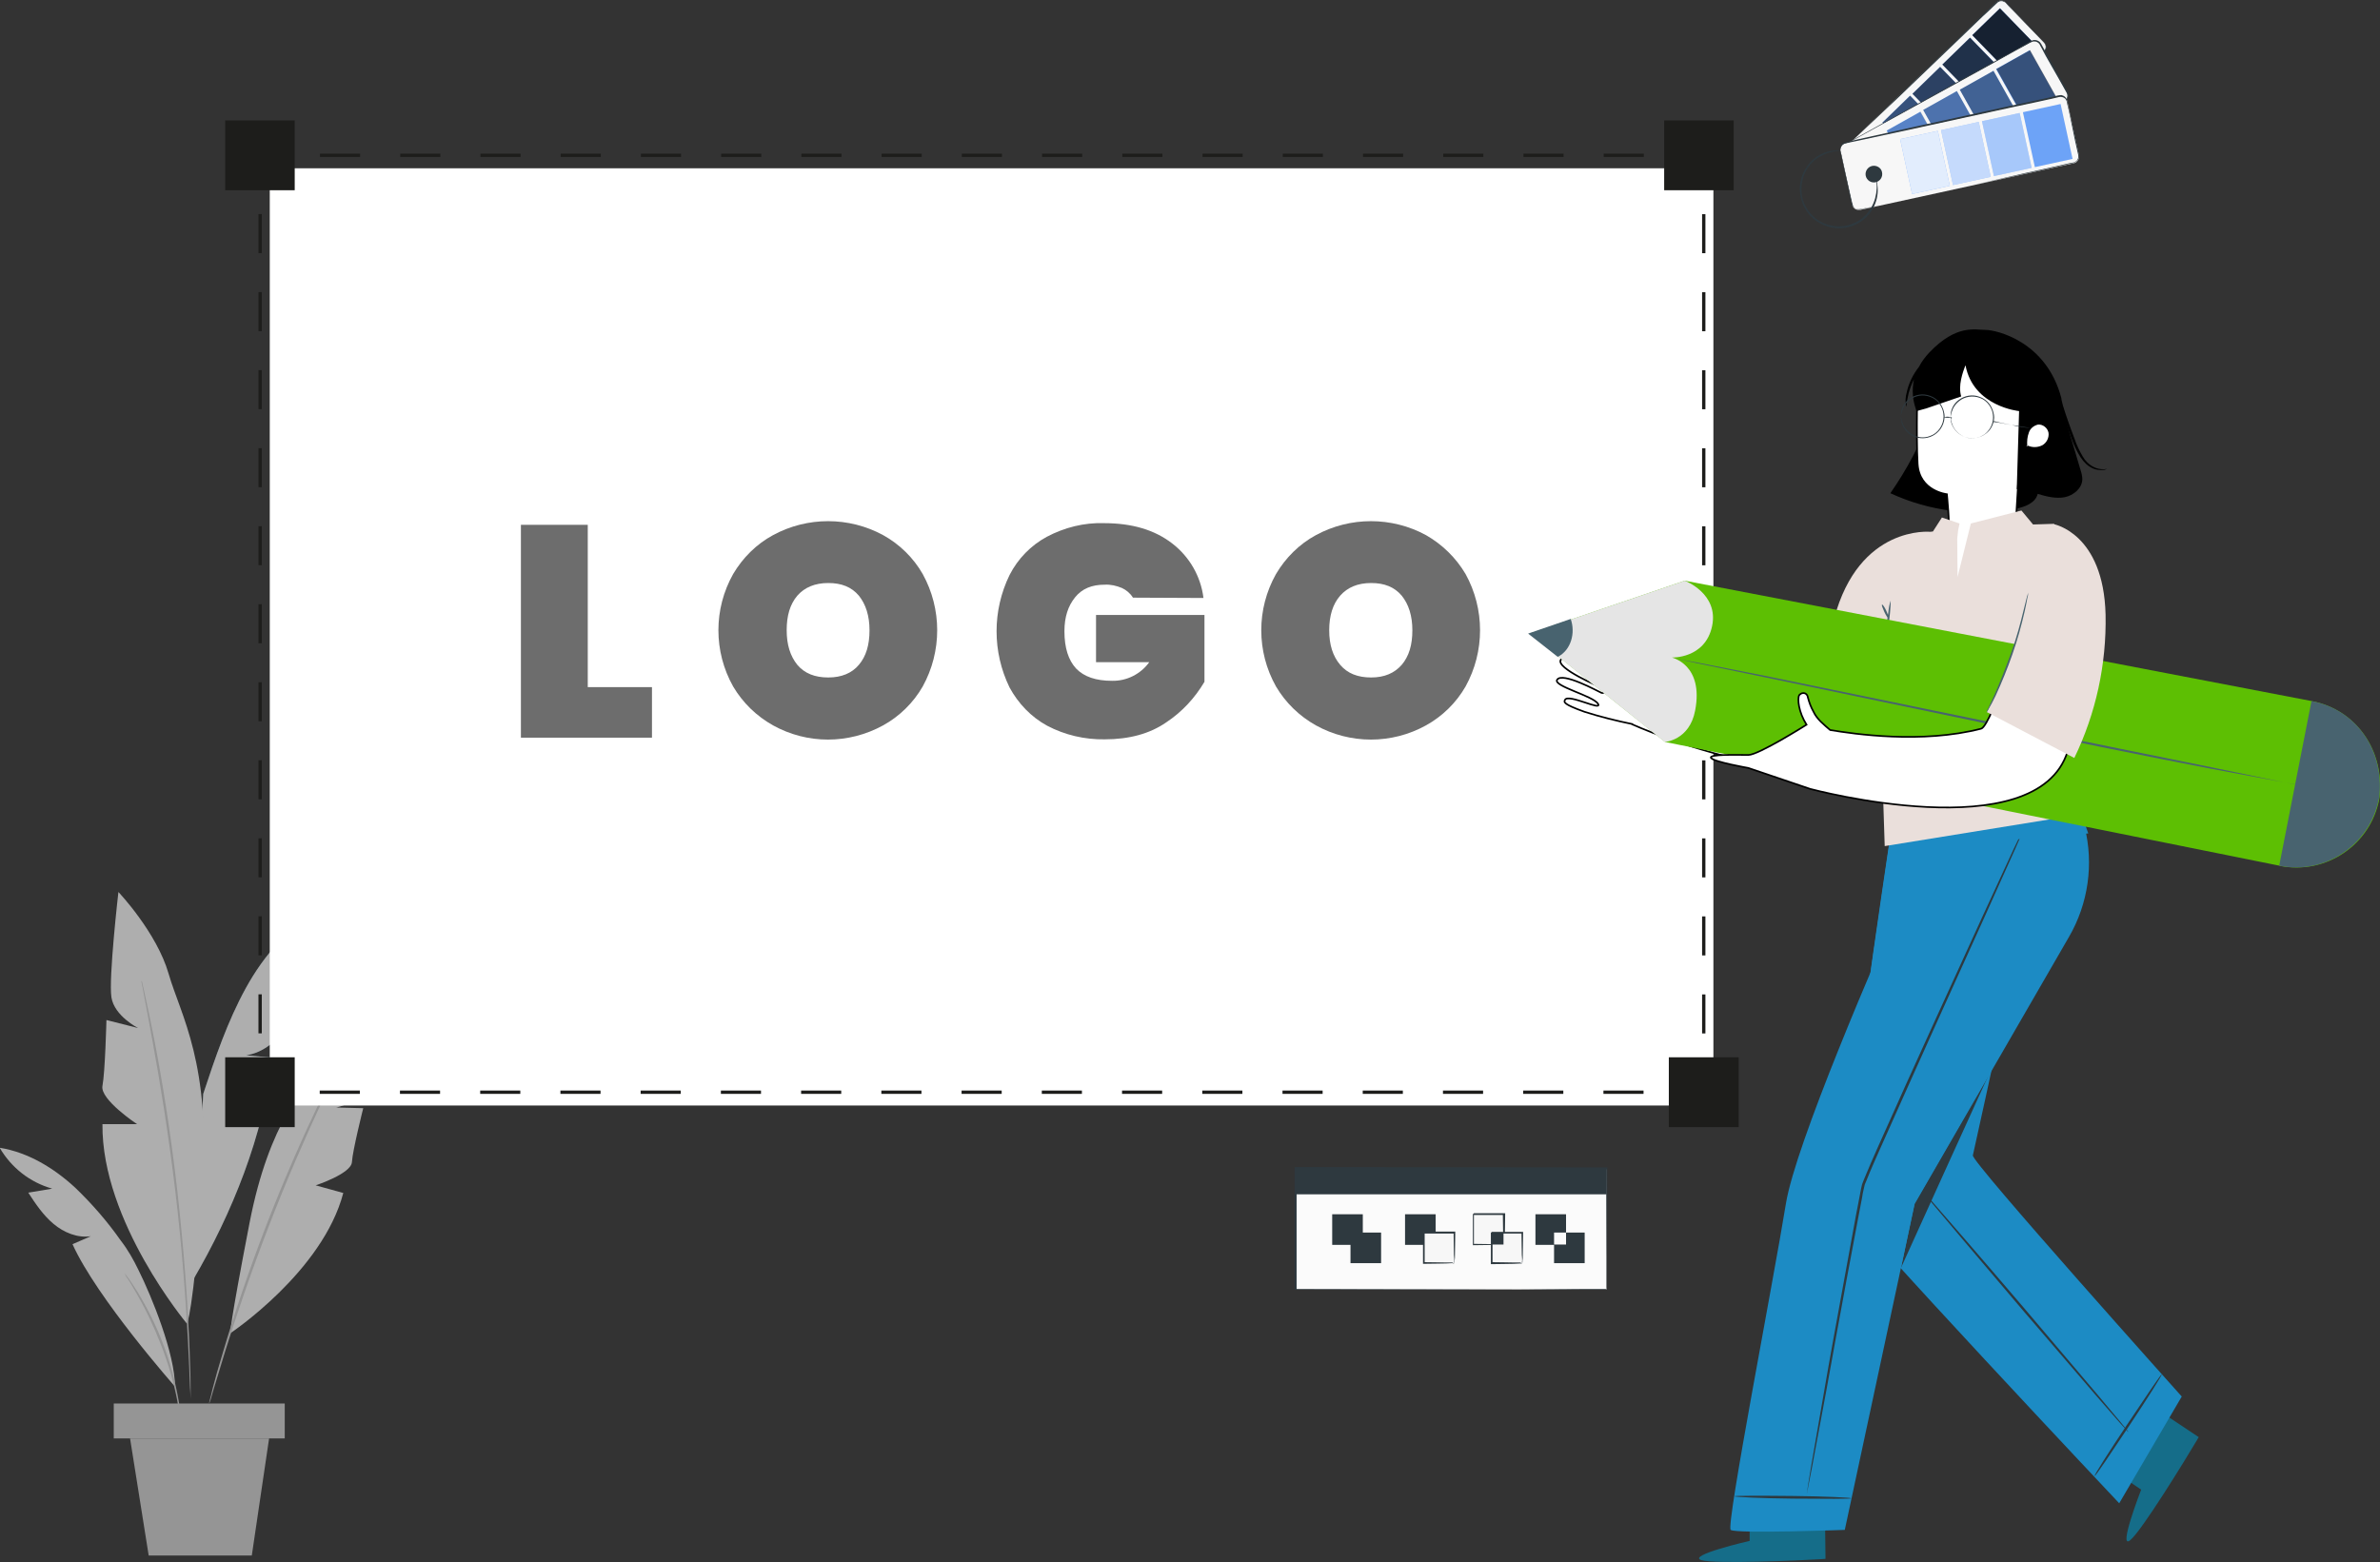 <?xml version="1.0" encoding="utf-8"?>
<!-- Generator: Adobe Illustrator 25.4.1, SVG Export Plug-In . SVG Version: 6.00 Build 0)  -->
<svg version="1.1" id="Capa_1" xmlns="http://www.w3.org/2000/svg" xmlns:xlink="http://www.w3.org/1999/xlink" x="0px" y="0px"
	 viewBox="0 0 715.5 469.7" style="enable-background:new 0 0 715.5 469.7;" xml:space="preserve">
<rect x="0" y="0" width="715.5" height="469.7" fill="#333333" stroke="none"/>
<style type="text/css">
	.st0{opacity:0.74;}
	.st1{fill:#48636F;}
	.st2{fill:#D9D9D9;}
	.st3{fill:#B7B7B7;}
	.st4{fill:#FFFFFF;}
	.st5{fill:none;stroke:#1D1D1B;stroke-miterlimit:10;stroke-dasharray:12.06,12.06;}
	.st6{fill:none;stroke:#1D1D1B;stroke-miterlimit:10;}
	.st7{fill:none;stroke:#1D1D1B;stroke-miterlimit:10;stroke-dasharray:11.73,11.73;}
	.st8{fill:#1D1D1B;}
	.st9{fill:#6D6D6D;}
	.st10{fill:#FBFBFB;}
	.st11{fill:#2E393F;}
	.st12{fill:#F7F7F7;}
	.st13{fill:#6DA3F7;}
	.st14{opacity:0.8;}
	.st15{opacity:0.5;}
	.st16{opacity:0.6;}
	.st17{opacity:0.7;}
	.st18{opacity:0.2;}
	.st19{opacity:0.3;}
	.st20{opacity:0.4;}
	.st21{fill:#FFFFFF;stroke:#000000;stroke-width:0.5;stroke-miterlimit:10;}
	.st22{fill:#156D89;}
	.st23{fill:#1C8BC4;}
	.st24{fill:#EADFDB;}
	.st25{fill:#5DBF03;}
	.st26{fill:#E5E5E5;}
	.st27{fill:none;}
	
	#logo{
		animation: aparecerSvg 2s  infinite;
		animation-direction: alternate;
	}
	
	@keyframes aparecerSvg{
		0%{opacity: 0;}
		100%{opacity: 1;}
	}
</style>
<g id="planta" class="st0">
	<path class="st1" d="M97.4,272.8c-10.2,5.3-18,14.3-23.5,24.3s-9.2,20.9-12.8,31.8l-3.1,56c11.8-20.1,21.3-43.7,23.9-66.9l-7.9-0.7
		c5.3-0.8,9.7-4.6,12.5-9.2s4.3-9.8,5.7-14.9l-9.6,1.4C90.1,289.6,95.5,281.7,97.4,272.8z"/>
	<path class="st2" d="M97.4,272.8c-10.2,5.3-18,14.3-23.5,24.3s-9.2,20.9-12.8,31.8l-3.1,56c11.8-20.1,21.3-43.7,23.9-66.9l-7.9-0.7
		c5.3-0.8,9.7-4.6,12.5-9.2s4.3-9.8,5.7-14.9l-9.6,1.4C90.1,289.6,95.5,281.7,97.4,272.8z"/>
	<path class="st2" d="M56.2,398c0,0-25.7-30.7-25.4-60h10.4c0,0-11.2-7.4-10.4-11.5s1.2-19.8,1.2-19.8l9.5,2.4c0,0-7.1-3.6-8-9.2
		s2.1-31.7,2.1-31.7s11.5,12.1,15.1,24.6s12.9,27,10.1,64.9S56.2,398,56.2,398z"/>
	<path class="st2" d="M69.2,400.9c0,0,27.8-18.5,34-42.2l-8.3-2.3c0,0,10.7-3.5,10.9-7s3.4-16.2,3.4-16.2l-8.1-0.2
		c0,0,6.5-1.3,8.4-5.6s5.3-25.9,5.3-25.9s-12,7.2-17.5,16.4S81,336.8,75,367.8S69.2,400.9,69.2,400.9z"/>
	<path class="st3" d="M42.6,294.9c0,0.1,0.1,0.2,0.1,0.3c0.1,0.2,0.1,0.6,0.2,0.9c0.2,0.9,0.5,2.1,0.8,3.6c0.7,3.2,1.7,7.8,2.8,13.5
		c2.2,11.4,4.8,27.2,6.8,44.8s3.1,33.6,3.6,45.2c0.2,5.8,0.4,10.5,0.4,13.7c0,1.6,0,2.8,0,3.7c0,0.4,0,0.7,0,1c0,0.1,0,0.2,0,0.3
		c0-0.1,0-0.2,0-0.3c0-0.3,0-0.6,0-1c0-0.9-0.1-2.1-0.2-3.7c-0.1-3.2-0.3-7.9-0.6-13.7c-0.6-11.6-1.7-27.5-3.8-45.1
		s-4.7-33.4-6.8-44.8c-1-5.7-1.9-10.3-2.5-13.5c-0.3-1.6-0.5-2.8-0.7-3.7c-0.1-0.4-0.1-0.7-0.2-1C42.6,295.1,42.6,295,42.6,294.9z"
		/>
	<path class="st2" d="M52.6,416.9c0,0-23.5-26.6-30.8-42.8l5.5-2.4c-4,0.6-8.1-1.1-11.2-3.7s-5.4-6-7.6-9.4l7.2-1.2
		c-6.7-1.9-12.3-6.3-15.8-12.3c8.6,1.4,16.3,6.1,22.7,12c5.1,4.9,9.7,10.2,13.7,15.9c2.1,2.7,3.8,5.7,5.3,8.8
		C45.7,390,52.6,407.1,52.6,416.9z"/>
	<path class="st3" d="M103.5,317.1c0,0.1-0.1,0.2-0.1,0.3c-0.1,0.2-0.2,0.5-0.4,0.8c-0.3,0.7-0.8,1.7-1.4,3c-1.2,2.6-3,6.3-5.2,10.9
		c-4.3,9.2-10,22.1-15.6,36.6s-10.1,27.9-13.1,37.6c-1.5,4.9-2.7,8.8-3.5,11.5c-0.4,1.3-0.7,2.4-0.9,3.1c-0.1,0.3-0.2,0.6-0.3,0.8
		c0,0.1,0,0.2-0.1,0.2c0-0.1,0-0.2,0-0.3l0.2-0.8c0.2-0.8,0.5-1.8,0.8-3.2c0.7-2.8,1.8-6.7,3.3-11.6c2.9-9.8,7.3-23.2,12.9-37.7
		s11.4-27.4,15.8-36.6c2.2-4.6,4-8.3,5.4-10.8l1.5-2.9c0.2-0.3,0.3-0.5,0.4-0.8C103.4,317.2,103.5,317.1,103.5,317.1z"/>
	<path class="st3" d="M54.6,428.3c-0.2-0.6-0.3-1.3-0.4-1.9c-0.2-1.2-0.5-3-0.9-5.2c-1.1-5.7-2.7-11.2-4.8-16.6S44,394,41.1,389
		c-1.1-1.9-2-3.5-2.7-4.5c-0.4-0.5-0.7-1.1-1-1.7c0.4,0.5,0.8,1,1.2,1.5c0.7,1,1.7,2.5,2.9,4.4c3,5,5.6,10.2,7.6,15.6
		c2.1,5.4,3.6,11.1,4.6,16.8c0.4,2.2,0.6,4,0.7,5.2C54.6,427,54.6,427.6,54.6,428.3z"/>
	<rect x="34.2" y="422" class="st3" width="51.4" height="10.5"/>
	<polygon class="st3" points="39.1,432.5 44.7,467.7 75.7,467.7 80.9,432.5 	"/>
</g>
<g id="pantalla">
	<rect x="81.1" y="50.6" class="st4" width="434" height="281.8"/>
	<g>
		<line class="st5" x1="494.1" y1="328.4" x2="90.2" y2="328.4"/>
		<polyline class="st6" points="84.2,328.4 78.2,328.4 78.2,322.4 		"/>
		<line class="st7" x1="78.2" y1="310.7" x2="78.2" y2="58.5"/>
		<polyline class="st6" points="78.2,52.7 78.2,46.7 84.2,46.7 		"/>
		<line class="st5" x1="96.2" y1="46.7" x2="500.1" y2="46.7"/>
		<rect x="67.7" y="36.2" class="st8" width="20.9" height="21"/>
		<rect x="500.3" y="36.2" class="st8" width="20.9" height="21"/>
		<rect x="67.7" y="317.9" class="st8" width="20.9" height="21"/>
		<rect x="501.7" y="317.9" class="st8" width="21" height="21"/>
		<line class="st7" x1="512.2" y1="64.4" x2="512.2" y2="316.5"/>
	</g>
</g>
<g id="logo">
	<path class="st9" d="M176.7,206.6H196v15.2h-39.4v-64h20.1L176.7,206.6L176.7,206.6z"/>
	<path class="st9" d="M232.4,218.1c-5-2.8-9.1-6.8-12-11.7c-5.9-10.5-5.9-23.3,0-33.8c2.9-4.9,7-9,12-11.7c10.3-5.6,22.8-5.6,33.1,0
		c4.9,2.7,9.1,6.8,11.9,11.7c5.8,10.5,5.8,23.3,0,33.8c-2.8,4.9-7,9-11.9,11.7C255.1,223.8,242.7,223.8,232.4,218.1L232.4,218.1z
		 M258.2,199.9c2.2-2.6,3.2-6,3.2-10.4c0-4.3-1.1-7.8-3.2-10.4c-2.2-2.6-5.2-3.8-9.2-3.8s-7.1,1.3-9.3,3.8c-2.2,2.6-3.2,6-3.2,10.4
		s1.1,7.8,3.2,10.4c2.2,2.6,5.3,3.8,9.3,3.8C253,203.7,256.1,202.4,258.2,199.9L258.2,199.9z"/>
	<path class="st9" d="M395.6,218.1c-5-2.8-9.1-6.8-12-11.7c-5.9-10.5-5.9-23.3,0-33.8c2.9-4.9,7-9,12-11.7c10.3-5.6,22.8-5.6,33.1,0
		c4.9,2.8,9,6.8,11.9,11.7c5.8,10.5,5.8,23.3,0,33.8c-2.8,4.9-7,9-11.9,11.7C418.4,223.8,405.9,223.8,395.6,218.1L395.6,218.1z
		 M421.4,199.9c2.2-2.6,3.2-6,3.2-10.4c0-4.3-1.1-7.8-3.2-10.4c-2.2-2.6-5.2-3.8-9.2-3.8s-7.1,1.3-9.3,3.8s-3.3,6-3.3,10.4
		s1.1,7.8,3.3,10.4s5.3,3.8,9.3,3.8S419.2,202.4,421.4,199.9L421.4,199.9z"/>
	<path class="st9" d="M340.6,179.7c-0.8-1.3-2-2.3-3.3-2.9c-1.7-0.7-3.4-1.1-5.2-1c-3.9,0-6.8,1.2-8.9,3.8s-3.2,5.9-3.2,10.2
		c0,5,1.2,8.7,3.5,11.2c2.4,2.5,6,3.7,10.8,3.7c4.4,0.1,8.6-2,11.2-5.6h-16v-14.2h32.6V205c-2.9,4.9-6.8,9.1-11.5,12.2
		c-4.9,3.4-11.1,5.1-18.5,5.1c-6,0.1-12-1.3-17.3-4.1c-4.8-2.6-8.7-6.7-11.3-11.5c-5.2-10.7-5.2-23.1,0-33.8
		c2.5-4.9,6.4-8.9,11.2-11.5c5.3-2.8,11.2-4.3,17.2-4.1c8.4,0,15.2,2,20.5,6.1c5.2,4,8.6,9.9,9.4,16.4L340.6,179.7L340.6,179.7z"/>
</g>
<g id="charm3">
	<rect x="389.4" y="351.3" class="st10" width="93.6" height="36.4"/>
	<path class="st11" d="M483,387.7c0,0,0-0.2,0-0.6s0-1.1,0-1.9c0-1.7,0-4.1,0-7.2c0-6.3-0.1-15.4-0.1-26.6l0.2,0.2l-93.6,0.1l0,0
		l0.3-0.3c0,12.7,0,25,0,36.4l-0.2-0.2l67.1,0.1l19.5,0.1h5.2h1.4L483,387.7l-0.4-0.1h-1.3h-5.2l-19.5,0.1l-67.2,0.1h-0.2v-0.2
		c0-11.4,0-23.7,0-36.4v-0.3h0.3L483,351h0.2v0.2c0,11.3-0.1,20.4-0.1,26.7c0,3.1,0,5.5,0,7.2c0,0.8,0,1.4,0,1.9
		S483,387.7,483,387.7z"/>
	<rect x="389.4" y="351.3" class="st11" width="93.6" height="7.8"/>
	<rect x="400.5" y="365.1" class="st11" width="9.2" height="9.2"/>
	<rect x="406" y="370.6" class="st11" width="9.2" height="9.2"/>
	<rect x="422.4" y="365.1" class="st11" width="9.2" height="9.2"/>
	<rect x="428" y="370.6" class="st12" width="9.2" height="9.2"/>
	<path class="st11" d="M437.2,379.9c0-0.2-0.1-0.5,0-0.7c0-0.5,0-1.1-0.1-1.9c0-1.6-0.1-3.9-0.1-6.6l0.2,0.2H428l0.3-0.3l0,0v4.8
		c0,1.5,0,3,0,4.3l-0.2-0.2c2.7,0,5,0.1,6.6,0.1h1.9C436.7,379.7,437,379.8,437.2,379.9c-0.2,0-0.4,0-0.6-0.1l-1.9,0.1
		c-1.6,0-3.9,0.1-6.7,0.1h-0.2v-0.2c0-1.4,0-2.8,0-4.3c0-0.8,0-1.6,0-2.4v-2.5l0,0c-0.2,0.2,0.3-0.3,0.3-0.3h9.2h0.2v0.2
		c0,2.8-0.1,5.1-0.1,6.7c0,0.7,0,1.3-0.1,1.8C437.3,379.4,437.2,379.6,437.2,379.9z"/>
	<rect x="442.9" y="365.1" class="st12" width="9.2" height="9.2"/>
	<path class="st11" d="M452,374.3c0-0.2,0-0.5,0-0.7c0-0.5,0-1.1-0.1-1.9c0-1.6-0.1-3.9-0.1-6.6l0.2,0.2h-9.2l0.3-0.3l0,0v2.5
		c0,0.8,0,1.6,0,2.4c0,1.5,0,3,0,4.3l-0.2-0.2c2.7,0,5,0.1,6.6,0.1l1.9,0.1c0.2,0,0.5,0,0.7,0c-0.2,0-0.4,0.1-0.6,0l-1.8,0.1
		c-1.6,0-3.9,0.1-6.7,0.1h-0.2v-0.2c0-1.4,0-2.8,0-4.3c0-0.8,0-1.6,0-2.4v-2.4l0,0c-0.2,0.2,0.3-0.3,0.3-0.3h9.2h0.2v0.2
		c0,2.8-0.1,5.1-0.1,6.7c0,0.7,0,1.3-0.1,1.8C452.1,373.9,452.1,374.1,452,374.3z"/>
	<rect x="448.4" y="370.6" class="st12" width="9.2" height="9.2"/>
	<path class="st11" d="M457.6,379.9c0-0.2-0.1-0.5,0-0.7c0-0.5,0-1.1-0.1-1.9c0-1.6-0.1-3.9-0.1-6.6l0.2,0.2h-9.2l0.3-0.3l0,0v1.2
		c0,0.4,0,0.8,0,1.2v2.4c0,1.5,0,3,0,4.3l-0.2-0.2c2.7,0,5,0.1,6.6,0.1h1.9C457.2,379.7,457.4,379.8,457.6,379.9c-0.2,0-0.4,0-0.6,0
		l-1.9,0.1c-1.6,0-3.9,0.1-6.7,0.1h-0.2v-0.2c0-1.4,0-2.8,0-4.3c0-0.8,0-1.6,0-2.4v-2.5l0,0l0.3-0.3h9.2h0.2v0.2
		c0,2.8-0.1,5.1-0.1,6.7c0,0.7,0,1.3-0.1,1.8C457.7,379.4,457.7,379.6,457.6,379.9z"/>
	<rect x="448.4" y="370.6" class="st11" width="3.6" height="3.6"/>
	<rect x="461.6" y="365.1" class="st11" width="9.2" height="9.2"/>
	<rect x="467.2" y="370.6" class="st11" width="9.2" height="9.2"/>
	<rect x="467.2" y="370.6" class="st10" width="3.6" height="3.6"/>
</g>
<g id="charm2">
	<path class="st12" d="M554.5,47.4l11.5,12c0.8,0.8,2,0.8,2.8,0.1l45.7-43.9c0.8-0.8,0.8-2,0-2.8l0,0L603,0.8
		c-0.8-0.8-2-0.8-2.8-0.1l-45.7,43.9C553.8,45.4,553.8,46.6,554.5,47.4L554.5,47.4z"/>
	<path class="st11" d="M554.5,47.4c-0.1-0.1-0.2-0.2-0.3-0.3c-0.2-0.4-0.4-0.8-0.3-1.3c0-0.3,0.1-0.6,0.3-0.9
		c0.2-0.3,0.5-0.6,0.8-0.8c0.6-0.6,1.3-1.3,2.1-2l13.3-12.9l19.7-19l5.7-5.5l3-2.8c0.5-0.5,1-1,1.5-1.4c0.6-0.4,1.4-0.5,2.1-0.2
		c0.3,0.2,0.6,0.4,0.9,0.7l0.7,0.8l1.5,1.5l3,3.1l6.1,6.4c0.6,0.6,0.8,1.5,0.5,2.2c-0.1,0.4-0.4,0.7-0.7,1l-0.8,0.8l-3.2,3l-6.2,5.9
		l-11.7,11.2l-19.8,19l-4,3.8c-0.7,0.6-1.7,0.7-2.5,0.2c-0.3-0.2-0.6-0.5-0.9-0.8l-0.8-0.9l-5.5-5.8l-3.5-3.7l-0.9-1L554.5,47.4
		c0.1,0.1,0.2,0.2,0.4,0.3c0.2,0.2,0.5,0.5,0.9,0.9l3.5,3.6c1.5,1.6,3.4,3.5,5.5,5.7c0.3,0.3,0.5,0.6,0.8,0.8
		c0.3,0.3,0.6,0.6,0.9,0.8c0.7,0.4,1.6,0.3,2.2-0.2l4-3.9l19.7-19l11.7-11.2l6.2-5.9l3.2-3l0.8-0.8c0.3-0.2,0.5-0.5,0.6-0.8
		c0.2-0.7,0.1-1.4-0.4-1.9l-6.1-6.3l-3-3.1l-1.5-1.5l-0.7-0.8c-0.2-0.3-0.5-0.5-0.8-0.6c-0.6-0.3-1.3-0.2-1.8,0.2s-1,1-1.5,1.4
		c-1,1-2,1.9-3,2.8l-5.7,5.5l-19.8,19L557.2,42l-2.1,2c-0.3,0.3-0.6,0.5-0.8,0.8c-0.4,0.6-0.4,1.5,0,2.1
		C554.4,47.3,554.5,47.4,554.5,47.4z"/>
	
		<rect x="597" y="3.9" transform="matrix(0.717 -0.697 0.697 0.717 162.156 423.886)" class="st13" width="11.6" height="16.9"/>
	
		<rect x="570" y="30.2" transform="matrix(0.717 -0.697 0.697 0.717 136.177 412.489)" class="st13" width="11.6" height="16.9"/>
	
		<rect x="579" y="21.5" transform="matrix(0.717 -0.697 0.697 0.717 144.819 416.343)" class="st13" width="11.6" height="16.9"/>
	
		<rect x="588" y="12.7" transform="matrix(0.717 -0.697 0.697 0.717 153.487 420.13)" class="st13" width="11.6" height="16.9"/>
	<g class="st14">
		<rect x="597" y="3.9" transform="matrix(0.717 -0.697 0.697 0.717 162.158 423.89)" width="11.6" height="16.9"/>
	</g>
	<g class="st15">
		<rect x="570" y="30.2" transform="matrix(0.717 -0.697 0.697 0.717 136.173 412.499)" width="11.6" height="16.9"/>
	</g>
	<g class="st16">
		<rect x="579" y="21.5" transform="matrix(0.717 -0.697 0.697 0.717 144.815 416.345)" width="11.6" height="16.9"/>
	</g>
	<g class="st17">
		<rect x="588" y="12.7" transform="matrix(0.717 -0.697 0.697 0.717 153.482 420.14)" width="11.6" height="16.9"/>
	</g>
	<path class="st12" d="M555.3,45.4l8,14.5c0.5,1,1.7,1.3,2.7,0.8l54.7-30.2c0.9-0.6,1.3-1.8,0.7-2.7l-8-14.5c-0.5-1-1.7-1.3-2.7-0.8
		L556,42.7C555.1,43.2,554.8,44.4,555.3,45.4z"/>
	<path class="st11" d="M555.3,45.4c-0.1-0.1-0.1-0.3-0.2-0.4c-0.1-0.4-0.1-0.9,0-1.3c0.1-0.3,0.3-0.6,0.5-0.8c0.3-0.2,0.6-0.4,1-0.6
		l2.5-1.4l16-8.9l23.7-13.1l6.9-3.8l3.5-2l0.9-0.5c0.3-0.2,0.7-0.3,1-0.5c0.7-0.2,1.5,0,2.1,0.5c0.2,0.3,0.5,0.6,0.6,0.9l0.5,0.9
		l1,1.8l2.1,3.7l4.2,7.6c0.6,1,0.2,2.3-0.8,2.9c-0.1,0-0.1,0.1-0.2,0.1l-1,0.5l-3.8,2.1l-7.4,4.1l-14,7.7l-23.8,13.2
		c-1.7,0.9-3.3,1.8-4.8,2.7c-0.9,0.3-1.8,0.1-2.4-0.7c-0.5-0.7-0.8-1.4-1.2-2.1c-1.5-2.7-2.7-5-3.8-6.9l-2.4-4.4l-0.6-1.1
		L555.3,45.4c0,0,0.1,0.1,0.2,0.4s0.4,0.6,0.6,1.1c0.6,1,1.4,2.5,2.4,4.3s2.3,4.2,3.8,6.9c0.4,0.7,0.7,1.4,1.2,2s1.4,0.9,2.2,0.6
		c1.5-0.8,3.1-1.7,4.8-2.7l23.7-13.1l14-7.8l7.4-4.1l3.8-2.1l1-0.5c0.3-0.1,0.6-0.4,0.8-0.6c0.4-0.6,0.4-1.3,0.1-1.9
		c-1.4-2.6-2.9-5.1-4.3-7.6c-0.7-1.2-1.4-2.5-2.1-3.7l-1-1.9l-0.5-0.9c-0.1-0.3-0.3-0.6-0.5-0.8c-0.5-0.5-1.1-0.6-1.8-0.5
		c-0.3,0.1-0.6,0.3-0.9,0.4l-0.9,0.5l-3.5,1.9l-6.8,3.8l-23.8,13.1l-16,8.8l-2.5,1.4c-0.3,0.2-0.7,0.4-1,0.6
		c-0.2,0.2-0.4,0.5-0.5,0.8c-0.1,0.4-0.1,0.8,0,1.2C555.2,45.1,555.3,45.3,555.3,45.4z"/>
	
		<rect x="603.6" y="16.8" transform="matrix(0.872 -0.489 0.489 0.872 65.51 301.272)" class="st13" width="11.6" height="16.9"/>
	
		<rect x="570.7" y="35.3" transform="matrix(0.872 -0.489 0.489 0.872 52.264 287.555)" class="st13" width="11.6" height="16.9"/>
	
		<rect x="581.7" y="29.1" transform="matrix(0.872 -0.489 0.489 0.872 56.7 292.13)" class="st13" width="11.6" height="16.9"/>
	
		<rect x="592.7" y="23" transform="matrix(0.872 -0.489 0.489 0.872 61.1 296.742)" class="st13" width="11.6" height="16.9"/>
	<g class="st15">
		<rect x="603.7" y="16.8" transform="matrix(0.872 -0.489 0.489 0.872 65.541 301.313)" width="11.6" height="16.9"/>
	</g>
	<g class="st18">
		<rect x="570.8" y="35.3" transform="matrix(0.872 -0.489 0.489 0.872 52.295 287.596)" width="11.6" height="16.9"/>
	</g>
	<g class="st19">
		<rect x="581.7" y="29.1" transform="matrix(0.872 -0.489 0.489 0.872 56.696 292.135)" width="11.6" height="16.9"/>
	</g>
	<g class="st20">
		<rect x="592.7" y="23" transform="matrix(0.872 -0.489 0.489 0.872 61.097 296.748)" width="11.6" height="16.9"/>
	</g>
	<path class="st12" d="M553.3,45.3l3.5,16.2c0.2,1.1,1.3,1.8,2.4,1.6c0,0,0,0,0.1,0l64.1-14c1.1-0.2,1.8-1.3,1.6-2.4l-3.5-16.2
		c-0.2-1.1-1.3-1.8-2.4-1.5l0,0L555,43C553.9,43.2,553.2,44.2,553.3,45.3C553.3,45.2,553.3,45.2,553.3,45.3z"/>
	<path class="st11" d="M553.3,45.3c0-0.1-0.1-0.3-0.1-0.5c0-0.5,0.2-0.9,0.4-1.3c0.2-0.3,0.5-0.5,0.8-0.6c0.4-0.1,0.8-0.2,1.2-0.3
		l2.9-0.7l18.5-4.1l27.5-6l8-1.7l4.1-0.9l2.1-0.5c0.4-0.1,0.8-0.1,1.1-0.1c0.4,0.1,0.7,0.3,1,0.5c0.3,0.3,0.5,0.6,0.6,1
		s0.2,0.7,0.2,1.1c0.2,0.7,0.3,1.4,0.5,2.1c0.3,1.4,0.6,2.9,1,4.3c0.6,2.9,1.3,5.9,1.9,8.8c0.2,0.8-0.1,1.7-0.8,2.2
		c-0.3,0.2-0.7,0.4-1.1,0.5l-1.1,0.2l-4.4,1l-8.6,1.9l-16.2,3.5l-27.5,6l-5.6,1.1c-0.2,0-0.4,0.1-0.7,0.1c-0.2,0-0.5,0-0.7,0
		c-0.4-0.1-0.9-0.3-1.2-0.7c-0.3-0.3-0.5-0.7-0.5-1.2c-0.1-0.4-0.2-0.8-0.3-1.2c-0.7-3.1-1.2-5.8-1.7-8s-0.8-3.9-1.1-5
		c-0.1-0.6-0.2-1-0.3-1.3C553.3,45.5,553.3,45.3,553.3,45.3c0,0.1,0,0.2,0.1,0.5s0.2,0.8,0.3,1.3l1.1,5c0.5,2.2,1.1,4.9,1.8,8
		c0.1,0.4,0.2,0.8,0.3,1.2s0.2,0.8,0.5,1.1s0.6,0.5,1,0.6s0.9,0,1.3-0.1l5.6-1.2l27.5-6L609,52l8.6-1.9l4.4-1l1.1-0.2
		c0.4,0,0.7-0.2,1-0.4c0.6-0.4,0.8-1.2,0.7-1.8c-0.7-3-1.3-5.9-1.9-8.9c-0.3-1.5-0.6-2.9-0.9-4.3c-0.2-0.7-0.3-1.4-0.5-2.1
		c-0.1-0.4-0.2-0.7-0.2-1c-0.1-0.3-0.3-0.6-0.5-0.8c-0.5-0.4-1.2-0.6-1.9-0.4l-2.1,0.5l-4.1,0.9l-8,1.7l-27.5,6l-18.6,4l-2.9,0.6
		c-0.4,0.1-0.8,0.2-1.2,0.3c-0.3,0.1-0.6,0.3-0.8,0.6c-0.3,0.3-0.4,0.8-0.5,1.2C553.3,45.1,553.3,45.3,553.3,45.3z"/>
	<path class="st11" d="M553.2,45.3c0,0.1-0.8,0-2.2,0.3c-2,0.4-3.8,1.3-5.4,2.5c-2.3,1.9-3.7,4.7-4,7.7c-0.6,6.2,4,11.7,10.2,12.2
		c4.4,0.4,8.7-1.8,10.8-5.7c1-1.7,1.5-3.7,1.6-5.7c0-0.4,0-0.7,0-1s-0.1-0.5-0.1-0.7s0-0.4,0-0.6c0,0,0.1,0.2,0.2,0.6
		c0,0.2,0.1,0.4,0.1,0.7s0.1,0.6,0.1,1c0.1,2.1-0.4,4.2-1.4,6c-0.7,1.3-1.6,2.4-2.7,3.3c-2.7,2.3-6.3,3.2-9.8,2.5
		c-1.9-0.4-3.8-1.3-5.3-2.5c-1.5-1.3-2.7-2.9-3.4-4.8c-1.9-4.8-0.4-10.2,3.5-13.4c1.6-1.3,3.6-2.2,5.7-2.4c0.6-0.1,1.1-0.1,1.7-0.1
		C553,45.3,553.2,45.3,553.2,45.3z"/>
	<path class="st11" d="M565.8,51.8c0.3,1.4-0.6,2.7-1.9,3c-1.4,0.3-2.7-0.6-3-1.9c-0.3-1.4,0.6-2.7,1.9-3
		C564.2,49.6,565.6,50.5,565.8,51.8z"/>
	
		<rect x="609.8" y="32" transform="matrix(0.977 -0.213 0.213 0.977 5.554 132.363)" class="st13" width="11.6" height="16.9"/>
	
		<rect x="597.5" y="34.7" transform="matrix(0.977 -0.213 0.213 0.977 4.692 129.802)" class="st13" width="11.6" height="16.9"/>
	
		<rect x="585.2" y="37.4" transform="matrix(0.977 -0.213 0.213 0.977 3.832 127.238)" class="st13" width="11.6" height="16.9"/>
	
		<rect x="572.9" y="40.1" transform="matrix(0.977 -0.213 0.213 0.977 2.972 124.675)" class="st13" width="11.6" height="16.9"/>
	<g class="st14">
		
			<rect x="572.9" y="40.1" transform="matrix(0.977 -0.213 0.213 0.977 2.972 124.675)" class="st4" width="11.6" height="16.9"/>
	</g>
	<g class="st16">
		
			<rect x="585.2" y="37.4" transform="matrix(0.977 -0.213 0.213 0.977 3.832 127.238)" class="st4" width="11.6" height="16.9"/>
	</g>
	<g class="st20">
		
			<rect x="597.5" y="34.7" transform="matrix(0.977 -0.213 0.213 0.977 4.692 129.802)" class="st4" width="11.6" height="16.9"/>
	</g>
</g>
<g id="monigote">
	<path d="M619.7,121.9c1.9,6.5,3.9,13,5.8,19.5c0.3,0.9,0.5,1.8,0.5,2.7c0,2.7-2.7,4.9-5.3,5.4s-5.5-0.2-8.1-1c-0.7,2.8-4,4-6.8,4.5
		c-12.7,2.4-25.8,0.7-37.5-4.7c5-7.2,9.1-14.9,12.1-23.1l29.6,1.3c1.7,0.2,3.5,0,5.2-0.4c1.7-0.5,3-2,3.2-3.8"/>
	<path class="st21" d="M585.8,159.9c0.4-2.2-0.5-11.3-0.5-11.3s-8.3-0.9-8.8-9.1s0-27.3,0-27.3l15.2-7.4l16.7,12.7l-2.5,41.4
		l-18,16.1L585.8,159.9z"/>
	<path d="M632.4,141.1c-1,0-2.1-0.2-3-0.7c-1.4-0.7-2.5-1.8-3.3-3.2c-1-1.7-1.8-3.4-2.4-5.2c-1.5-3.9-2.7-7.4-3.5-10
		c-0.1-0.4-0.2-0.8-0.3-1.2s-0.2-0.8-0.2-1.1c-4.5-17.2-19.7-20.5-22.7-20.5c-3.2,0-8.8-1.8-17,6.8c-1.2,1.3-2.3,2.7-3.1,4.3
		c-1.8,2.3-3.1,4.9-3.7,7.8c-0.4,1.3-0.4,2.7-0.2,4.1c0.2,0,0.2-1.6,0.8-4c0.4-1.4,0.9-2.8,1.6-4.1c-0.7,3.2-0.4,6.5,0.8,9.5
		l2.9-0.8l10.5-3.6c-1-3.3,0.5-7.3,1.2-9.2l0.1-0.1c2.4,12.4,16.1,13.7,16.1,13.7l-0.7,23.5c14-3,14.2-18.3,14.1-22.1
		c0.6,2.2,1.5,4.6,2.5,7.2c0.7,1.9,1.5,3.6,2.6,5.3c0.9,1.4,2.1,2.6,3.6,3.3c1,0.5,2.2,0.6,3.3,0.5c0.4,0,0.8-0.2,1.1-0.4
		C633.5,140.9,633.1,141.1,632.4,141.1z"/>
	<path class="st11" d="M604.8,127.8c-2.6-0.5-4.8-0.9-5.5-0.9c0.1-0.4,0.2-0.9,0.2-1.3c0-1.4-0.5-2.8-1.3-4
		c-0.8-1.1-1.9-1.9-3.1-2.3c-2.1-0.8-4.5-0.4-6.3,1c-1.2,0.9-2,2.2-2.3,3.7c-0.1,0.4-0.1,0.8-0.1,1.2c0,0.1,0,0.3,0,0.4
		c0,0,0-0.6,0.3-1.6c0.4-1.4,1.2-2.6,2.4-3.5c1.7-1.3,4-1.6,6-0.9c1.2,0.4,2.2,1.2,2.9,2.2c2,2.8,1.4,6.7-1.4,8.8
		c-0.5,0.3-1,0.6-1.5,0.8c-1.1,0.4-2.2,0.5-3.3,0.3c-1-0.2-1.9-0.6-2.7-1.2c-1.2-0.9-2-2.1-2.4-3.5c-0.1-0.4-0.2-0.8-0.2-1.2
		c0.2,0,0.3-0.1,0.3-0.2s-0.2-0.1-0.4-0.2l0,0l0,0c-0.3,0-0.5-0.1-0.8-0.1s-0.7,0-1,0.1c0,0,0,0,0-0.1c0-1.4-0.5-2.8-1.3-4
		c-0.8-1.1-1.9-1.9-3.1-2.3c-2.1-0.8-4.5-0.4-6.3,1c-1.2,0.9-2,2.2-2.3,3.7c-0.1,0.4-0.1,0.8-0.1,1.2c0,0.1,0,0.3,0,0.4
		c0,0,0-0.6,0.3-1.6c0.4-1.4,1.2-2.6,2.4-3.5c0.8-0.6,1.7-1,2.7-1.2c1.1-0.2,2.2-0.1,3.3,0.3c1.2,0.4,2.2,1.2,2.9,2.2
		c1.6,2.2,1.6,5.2,0,7.4c-0.7,1-1.7,1.8-2.9,2.2c-2,0.8-4.3,0.4-6-0.9c-1.2-0.9-2-2.1-2.4-3.5c-0.3-1-0.2-1.6-0.3-1.6
		c0,0.1,0,0.3,0,0.4c0,0.4,0,0.8,0.1,1.2c0.3,1.5,1.2,2.8,2.3,3.7c2.9,2.2,7.1,1.7,9.3-1.2l0.1-0.1c0.8-1.1,1.2-2.3,1.3-3.6
		c0.3,0.1,0.7,0.1,1,0.1s0.5,0,0.8-0.1l0,0c0,0.4,0.1,0.8,0.1,1.2c0.9,3.6,4.4,5.7,8,4.9c1.5-0.4,2.9-1.3,3.8-2.5
		c0.5-0.7,0.9-1.6,1.1-2.5C600.1,126.8,602.2,127.3,604.8,127.8c1.9,0.5,3.8,0.8,5.8,0.9C608.6,128.4,606.7,128,604.8,127.8z"/>
	<path class="st21" d="M609.2,134.1c-0.1-1.4,0-2.8,0.5-4.1c0.4-1.3,1.6-2.3,3-2.6c1.6-0.1,3.1,1.1,3.4,2.7c0.2,1.6-0.6,3.2-2,4
		c-1.4,0.7-3.1,0.8-4.6,0.1"/>
	<path class="st22" d="M643.7,447.9l-10-6.8l12.6-18.8l14.7,9.8l-0.7,1.2c-3.2,5.4-16.5,27.1-19.9,29.8
		C636.6,466.2,643.7,447.9,643.7,447.9z"/>
	<path class="st22" d="M526,463.3v-12.1l22.6-0.1l0.2,17.6l-1.4,0.1c-6.2,0.4-31.7,1.5-35.9,0.3C506.9,467.7,526,463.3,526,463.3z"
		/>
	<path class="st21" d="M583,184.9l-24.4-8.2c0,0-10.8,31.1-14.1,31.4c-18.3,1.7-38-4.4-44.9-6.8c-0.7-0.8-1.5-1.7-2.4-2.9
		c-0.8-1-1.3-2.1-1.7-3.3c-0.5-1.5-0.9-3-1-4.5c0.1-0.8-0.5-1.5-1.3-1.6c-0.4,0-0.9,0.1-1.2,0.4c-0.8,1-1,5,0.8,9.2s-4.6,0.9-7-0.3
		s-9.8-4.5-10.8-4.1c-1.4,0.6-0.9,2.2,1.4,3.4s9.3,5,8.6,6.2s-12.6-5-12.6-5s-2.3-1.7-3.2-0.4c-1.5,2.5,11.6,8.1,12.9,8.6
		c0.9,0.4,0.2,1.7-0.7,1.3s-11.8-6.4-13.3-3.9c-1.2,1.9,10.8,4.8,12.3,7.2s-8.9-3.1-9.9-1.2c-0.4,0.7-0.6,1.3,5.8,3.6
		c4.7,1.5,9.5,2.7,14.4,3.7v0.1c0,0,64.3,28.8,78.2,1C583.8,189.5,583,184.9,583,184.9z"/>
	<path class="st23" d="M568,253.2c0,0-15.6,103.6-13.4,108.6s82.5,90.2,82.5,90.2l18.8-32.1c0,0-63.3-70.6-62.8-72.5
		s22.4-102.6,22.4-102.6L568,253.2z"/>
	<polygon class="st11" points="571.5,381.2 584.6,352.3 597.8,323.3 575.6,361.8 	"/>
	<path class="st11" d="M579.3,355.4c0.1,0.4,0.1,0.8,0.1,1.1c0,0.8,0,1.9,0.1,3.3v-0.1c5,5.7,16.2,18.6,29,33.6l22.3,26.3l6.7,8
		l1.8,2.2c0.2,0.3,0.4,0.5,0.6,0.8c-0.3-0.2-0.5-0.4-0.7-0.7l-1.9-2.1c-1.7-1.9-4-4.6-6.9-7.9l-22.5-26.2
		c-12.8-15-23.8-28.1-28.7-33.9l0,0v-0.1c0-1.4,0-2.5,0.1-3.3C579.3,356.2,579.3,355.8,579.3,355.4z"/>
	<path class="st11" d="M649.9,413.2c0.2,0.1-4.2,7.1-9.8,15.5s-10.2,15.3-10.4,15.1s4.2-7.1,9.8-15.5S649.7,413.1,649.9,413.2z"/>
	<path class="st23" d="M562.4,292.1C562.6,291,575,263,575,263l-6-8.5l-1.1-0.2L562.4,292.1z"/>
	<path class="st23" d="M580.3,252.2l-12.4,2.1l7.1,8.8c-11.5,26-35.2,81-38.1,98.8c-3.8,23.5-18.1,96.9-16.6,98.1s34.3,0,34.3,0
		l21-98l46.4-80.3c5.8-10,7.5-21.9,4.7-33.1l-0.9-3.8"/>
	<path class="st11" d="M543.2,449c0-0.2,0-0.4,0.1-0.5l0.2-1.6c0.2-1.5,0.6-3.5,1-6.1c0.9-5.4,2.3-13.1,3.9-22.5s3.7-20.8,6-33.4
		l3.6-19.7c0.3-1.7,0.7-3.4,1-5.2c0.2-0.9,0.3-1.7,0.5-2.6c0.1-0.4,0.2-0.9,0.3-1.3l0.5-1.3c1.4-3.4,2.8-6.7,4.3-10
		c12-27,23.2-51.2,31.2-68.8l9.6-20.8l2.7-5.6l0.7-1.5c0.1-0.2,0.2-0.3,0.3-0.5c0,0.2-0.1,0.4-0.2,0.5l-0.6,1.5
		c-0.6,1.3-1.4,3.2-2.5,5.7c-2.2,5-5.5,12.1-9.4,20.9c-8,17.6-19,41.9-31,68.8c-1.5,3.4-3,6.7-4.3,10l-0.5,1.2
		c-0.1,0.4-0.2,0.9-0.3,1.3c-0.2,0.9-0.4,1.7-0.5,2.6c-0.3,1.7-0.7,3.5-1,5.2c-1.3,6.8-2.5,13.4-3.7,19.7
		c-2.3,12.5-4.4,23.9-6.1,33.4l-4.2,22.5c-0.5,2.6-0.9,4.7-1.2,6.1c-0.1,0.7-0.2,1.2-0.3,1.6C543.3,448.7,543.2,448.8,543.2,449z"/>
	<path class="st11" d="M556.6,450.5c0,0.2-7.9,0.2-17.6,0.1s-17.6-0.5-17.6-0.7s7.9-0.2,17.6-0.1S556.6,450.3,556.6,450.5z"/>
	<polygon class="st23" points="567.9,254.3 568.4,255.4 627.8,250.6 625.7,244.6 	"/>
	<path class="st24" d="M592.5,157.4l-4,16.1l-0.1-11.6l0.3-2.6l0.4-1.9l-5.3-1.8l-2.7,4.2l-0.8,0.1c0,0-21.4-2.1-28.9,26.1
		l-6.8,16.8l20.7,10.3v1.3l1.3,40l59.9-9.7c0.2-9-8.9-25.2-6.9-33.4l6.9-27.9l-9-25.9l-6.3,0.2l0,0l-3.5-4.2L592.5,157.4"/>
	<path class="st1" d="M565.5,212.9c-0.5-0.1-0.9-0.4-1.3-0.7c-1.1-0.8-2-1.7-2.8-2.9c-1.1-1.7-1.6-3.7-1.4-5.7
		c0.2-4.4,2.7-8.5,6.6-10.6l-0.2,0.2c0.5-3.7,0.9-6.8,1.3-9.1c0.1-1.2,0.3-2.4,0.7-3.5c0,1.2-0.1,2.4-0.2,3.6
		c-0.2,2.2-0.6,5.4-1,9.1v0.2l-0.2,0.1c-1.6,0.9-3,2.1-4,3.6c-1.3,1.9-2.1,4.1-2.3,6.5c-0.2,1.9,0.2,3.8,1.2,5.4
		c0.7,1.1,1.5,2.1,2.5,2.9C564.8,212.3,565.2,212.6,565.5,212.9z"/>
	<path class="st1" d="M567.8,185.9c-0.2,0.1-0.8-0.8-1.3-1.9s-0.9-2.1-0.7-2.2s0.8,0.8,1.3,1.9S568,185.8,567.8,185.9z"/>
	<path class="st25" d="M506.5,174.6L695,210.8c13.4,2.6,21.9,14.9,20.4,28.8c0,0.2-0.1,0.4-0.1,0.6c-2.6,13.8-15.9,22.8-29.7,20.2
		c-0.1,0-0.2,0-0.3-0.1l-184.7-37.2l-40.7-32.6L506.5,174.6z"/>
	<path class="st1" d="M692.4,236.2c-0.2,0-0.3,0-0.5-0.1l-1.5-0.2l-5.5-1c-4.8-0.9-11.8-2.2-20.4-3.8c-17.2-3.3-40.9-8.1-67.1-13.5
		l-67-14l-20.3-4.2l-5.5-1.2l-1.4-0.3l-0.5-0.1c0.2,0,0.3,0,0.5,0.1l1.5,0.3l5.5,1l20.4,4l67.1,13.8c26.2,5.4,49.9,10.2,67.1,13.7
		l20.3,4.2l5.5,1.1l1.4,0.3C692.1,236.1,692.3,236.2,692.4,236.2z"/>
	<path class="st1" d="M685.2,260.3c13.7,2.8,27.1-6.1,29.9-19.8c0-0.1,0-0.2,0.1-0.3c0-0.2,0.1-0.4,0.1-0.6
		c1.5-14-6.9-26.3-20.4-28.8L685.2,260.3z"/>
	<path class="st21" d="M610.3,182.1c0,0-11.5,36.2-14.7,37c-17.9,4.6-38.2,1.6-45.4,0.4c-0.8-0.7-1.8-1.5-2.8-2.5
		c-0.9-0.9-1.7-1.9-2.2-3c-0.8-1.4-1.3-2.8-1.7-4.3c-0.1-0.8-0.7-1.4-1.5-1.3c-0.4,0-0.8,0.3-1.1,0.6c-0.6,1.1-0.2,5.1,2.2,8.9
		c0,0-14.4,9.1-17.5,9.1s-12.1-0.3-11.2,0.9s11.2,3,11.2,3l18.6,6.3c0,0,68.1,18.3,77.4-11.3c5.7-18.1,9.7-28.8,10.5-33.1
		L610.3,182.1z"/>
	<path class="st24" d="M617.4,157.6c0,0,15,2.7,15.6,27.2c0.3,14.9-2.9,29.7-9.4,43.1l-26.3-13.8c5.9-11.8,10.4-24.4,13.3-37.3
		L617.4,157.6L617.4,157.6z"/>
	<path class="st1" d="M609.7,178.2c0,0.5,0,1-0.2,1.5c-0.2,1-0.4,2.3-0.8,4c-1,4.4-2.2,8.7-3.7,13s-3.2,8.5-5.1,12.6
		c-0.8,1.6-1.4,2.8-1.9,3.6c-0.2,0.5-0.5,0.9-0.8,1.3c0.1-0.5,0.3-1,0.6-1.4c0.5-1,1-2.3,1.7-3.7c1.4-3.1,3.2-7.6,5-12.5
		s3-9.6,3.8-12.9l1-4C609.5,179.1,609.6,178.7,609.7,178.2z"/>
	<path class="st26" d="M506.5,174.6c0,0,10.3,3.9,8.2,13.7s-12.1,9.4-12.1,9.4s9.7,2.1,7,16c-1.7,8.9-9.1,9.4-9.1,9.4l-40.7-32.6
		L506.5,174.6z"/>
	<line class="st27" x1="445" y1="134.6" x2="445" y2="248.4"/>
	<path class="st1" d="M468.3,197.5c4-2,5.4-7.2,3.9-11.4l-12.8,4.4L468.3,197.5z"/>
</g>
</svg>
